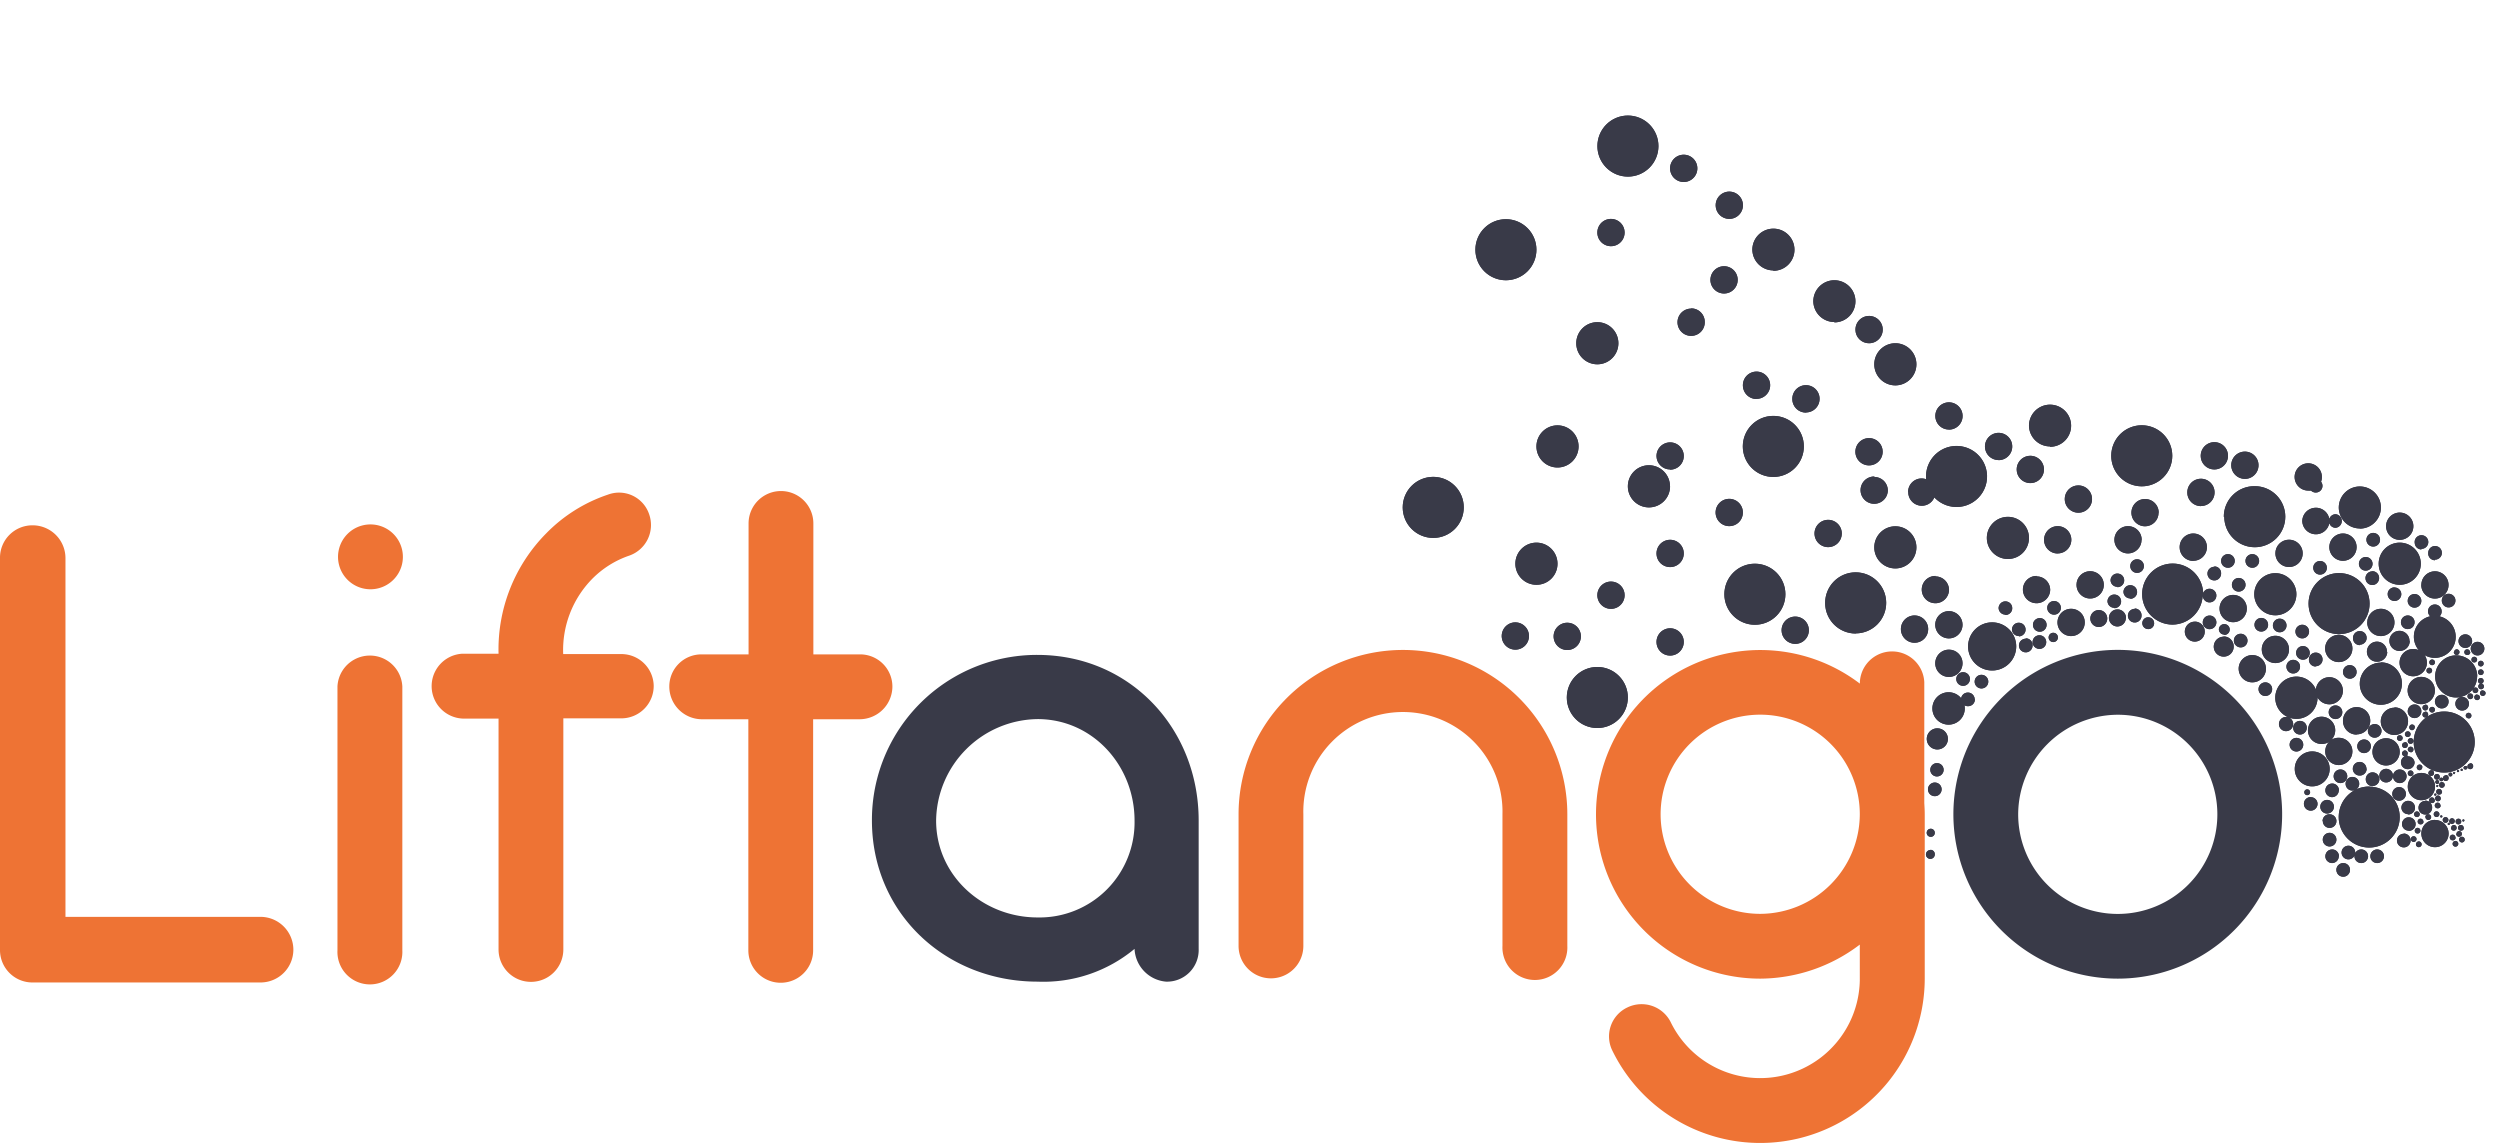 <svg xmlns="http://www.w3.org/2000/svg" xmlns:xlink="http://www.w3.org/1999/xlink" viewBox="0 0 333.37 152.42"><defs><style>.cls-1{fill:#393a48;}.cls-2{clip-path:url(#clip-path);}.cls-3{fill:#ee7334;}</style><clipPath id="clip-path" transform="translate(0 15.42)"><path class="cls-1" d="M236.48,48.18a4.07,4.07,0,1,1,4.06-4.07A4.07,4.07,0,0,1,236.48,48.18Zm49.11,1.25a4.07,4.07,0,1,0-4.06-4.07A4.07,4.07,0,0,0,285.59,49.43ZM265.65,67.57a3.21,3.21,0,1,0,3.21,3.21A3.21,3.21,0,0,0,265.65,67.57ZM234,67.89a4.07,4.07,0,1,0-4.06-4.07A4.07,4.07,0,0,0,234,67.89Zm77.9,1.25a4.07,4.07,0,1,0-4.06-4.07A4.07,4.07,0,0,0,311.87,69.14ZM221.15,4.07a4.07,4.07,0,1,0-4.07,4.06A4.07,4.07,0,0,0,221.15,4.07Zm93.53,51a2.81,2.81,0,1,0-2.81-2.81A2.81,2.81,0,0,0,314.68,55.05ZM320,62.56a2.81,2.81,0,1,0-2.81-2.81A2.8,2.8,0,0,0,320,62.56Zm-16.59,4.07a2.81,2.81,0,1,0-2.81-2.81A2.81,2.81,0,0,0,303.42,66.63Zm5.62,11s0,0,0-.06a1.81,1.81,0,1,0,1.58-2.69,1.8,1.8,0,0,0-1.79,1.65,2.82,2.82,0,1,0,.22,1.1Zm8.45-4.69a2.81,2.81,0,1,0,2.81,2.81A2.81,2.81,0,0,0,317.49,72.9Zm7.84-6.18a.88.88,0,0,0,.27-.65.91.91,0,1,0-1.53.65,2.79,2.79,0,0,0-1.52,4.52,1.82,1.82,0,1,0-.73,3.48,1.83,1.83,0,0,0,1.82-1.82,1.85,1.85,0,0,0-.31-1,2.78,2.78,0,0,0,1.37.37,2.81,2.81,0,0,0,.63-5.54ZM281,67.05a1.13,1.13,0,1,0-1.13,1.14A1.13,1.13,0,0,0,281,67.05Zm2.5-.06a1.14,1.14,0,1,0-1.13,1.13A1.14,1.14,0,0,0,283.48,67Zm46.84,7.79a2.81,2.81,0,1,0-2.81,2.81A2.81,2.81,0,0,0,330.32,74.78Zm-22,14.66A2.33,2.33,0,1,0,306,87.12,2.32,2.32,0,0,0,308.28,89.44ZM207.69,46.92a2.81,2.81,0,1,0-2.81-2.81A2.81,2.81,0,0,0,207.69,46.92ZM213,33.16a2.81,2.81,0,1,0-2.81-2.81A2.81,2.81,0,0,0,213,33.16Zm9.69,16.27a2.81,2.81,0,1,0-2.81,2.81A2.81,2.81,0,0,0,222.7,49.43Zm-15,10.32a2.81,2.81,0,1,0-2.81,2.81A2.8,2.8,0,0,0,207.69,59.75Zm87.59-12.57a1.82,1.82,0,1,0-1.82-1.82A1.81,1.81,0,0,0,295.28,47.18Zm4.07,1.26a1.82,1.82,0,1,0-1.82-1.82A1.83,1.83,0,0,0,299.35,48.44ZM307.81,50a2.2,2.2,0,0,0,.36,0,.88.88,0,0,0,.63.26.89.89,0,0,0,.71-1.44,1.73,1.73,0,0,0,.11-.6A1.82,1.82,0,1,0,307.81,50ZM320,56.57a1.82,1.82,0,1,0-1.82-1.81A1.81,1.81,0,0,0,320,56.57Zm2.87,6a1.82,1.82,0,1,0,1.82-1.81A1.82,1.82,0,0,0,322.88,62.56Zm-7.21,5a1.82,1.82,0,1,0,1.82-1.81A1.82,1.82,0,0,0,315.67,67.57Zm7.21,7.27a1.82,1.82,0,1,0,1.82,1.82A1.81,1.81,0,0,0,322.88,74.84Zm-2.87,10a1.82,1.82,0,1,0-1.82,1.82A1.83,1.83,0,0,0,320,84.79Zm-.7-5.89a1.82,1.82,0,1,0,1.81,1.82A1.82,1.82,0,0,0,319.31,78.9Zm-1-7.41A1.34,1.34,0,1,0,317,72.82,1.34,1.34,0,0,0,318.34,71.49Zm3-1.45A1.34,1.34,0,1,0,320,71.38,1.34,1.34,0,0,0,321.34,70Zm9.51,2.6a.38.38,0,0,0,0,.76.38.38,0,0,0,0-.76Zm0,1.15a.38.38,0,0,0,0,.76.38.38,0,0,0,0-.76Zm0,1.15a.38.38,0,0,0,0,.76.38.38,0,0,0,0-.76Zm-1.44-3.45a.38.38,0,1,0-.38.38A.38.38,0,0,0,329.41,71.49Zm-2.16,0a.38.38,0,1,0,.38-.38A.38.38,0,0,0,327.25,71.49ZM324.7,72.9a.38.38,0,1,0-.38.38A.38.38,0,0,0,324.7,72.9ZM323.56,74a.38.38,0,1,0,.38-.38A.38.38,0,0,0,323.56,74Zm5.62,6.39a.38.38,0,1,0-.38-.38A.38.38,0,0,0,329.18,80.37Zm.23,6a.38.38,0,1,0,.38.38A.38.38,0,0,0,329.41,86.34Zm-3.27,1.58a.38.38,0,1,0,.38.38A.38.38,0,0,0,326.14,87.92ZM325,88.6a.26.26,0,0,0-.26.26.26.26,0,0,0,.26.26.25.25,0,0,0,.26-.26A.26.26,0,0,0,325,88.6Zm1.76-1a.26.26,0,1,0,0,.52.26.26,0,1,0,0-.52Zm-1.22.68a.26.26,0,0,0-.26.26.27.27,0,0,0,.53,0A.26.26,0,0,0,325.5,88.28Zm3.23-1.56a.27.27,0,0,0-.27.26.27.27,0,0,0,.53,0A.26.26,0,0,0,328.73,86.72Zm-1,.82a.15.15,0,0,0,.15-.15.15.15,0,0,0-.3,0A.15.15,0,0,0,327.73,87.54Zm-.36.12a.15.15,0,0,0-.15-.15.15.15,0,0,0,0,.3A.15.15,0,0,0,327.37,87.66Zm-2.25,1.74a.14.14,0,0,0-.14-.15.14.14,0,0,0-.15.15.14.14,0,0,0,.15.14A.14.14,0,0,0,325.12,89.4Zm-.57,1.14a.15.15,0,1,0,.3,0,.15.15,0,0,0-.3,0Zm.95,3.06a.15.15,0,0,0,0-.3.15.15,0,0,0,0,.3Zm1,.7a.15.15,0,0,0,0,.3.15.15,0,0,0,0-.3Zm2.1-.31a.15.15,0,1,0-.15.15A.15.15,0,0,0,328.62,94Zm-.38-6.9a.15.15,0,0,0,0,.3.15.15,0,1,0,0-.3ZM326,89.25a.38.38,0,1,0-.38.38A.38.38,0,0,0,326,89.25Zm-.38.91a.38.38,0,1,0-.38.38A.38.38,0,0,0,325.65,90.16Zm-.53,1.27a.37.37,0,0,0,.38-.38.38.38,0,0,0-.38-.39.39.39,0,0,0-.37.39A.38.38,0,0,0,325.12,91.43Zm.34.56a.38.38,0,1,0-.38.38A.38.38,0,0,0,325.46,92Zm-.77-.7a.37.37,0,0,0-.37-.38.38.38,0,1,0,0,.76A.37.37,0,0,0,324.69,91.29Zm.25,2.24a.38.38,0,1,0-.38-.38A.38.38,0,0,0,324.94,93.53Zm1.2.77a.38.38,0,1,0-.38-.38A.38.38,0,0,0,326.14,94.3Zm.47-.23a.38.38,0,1,0,.38-.38A.38.38,0,0,0,326.61,94.07Zm1.25.44a.38.38,0,1,0-.38-.37A.38.38,0,0,0,327.86,94.51Zm-1,.46a.38.38,0,1,0,.38-.38A.38.38,0,0,0,326.86,95Zm1.7,0a.38.38,0,1,0-.38.38A.38.38,0,0,0,328.56,95Zm-1,.81a.38.38,0,1,0,.38-.38A.38.38,0,0,0,327.56,95.78Zm.76.38a.38.38,0,1,0,.38.38A.38.38,0,0,0,328.32,96.16Zm-.86.56a.38.38,0,1,0,.38.38A.38.38,0,0,0,327.46,96.72Zm-4.28-2.58a.38.38,0,1,0-.38.37A.38.38,0,0,0,323.18,94.14Zm-.77,1.59a.38.38,0,1,0-.38-.38A.38.38,0,0,0,322.41,95.73Zm-.52.36a.38.38,0,1,0,.38.38A.38.38,0,0,0,321.89,96.09Zm.68.69a.39.39,0,0,0-.38.39.38.38,0,0,0,.76,0A.39.39,0,0,0,322.57,96.78Zm4.89-.52a.38.38,0,1,0-.38.38A.38.38,0,0,0,327.46,96.26Zm-4-2.72a.38.38,0,1,0,.38-.38A.38.38,0,0,0,323.41,93.54Zm-1.14,0a.38.38,0,1,0-.38-.38A.38.38,0,0,0,322.27,93.53Zm2.67-5.75a.38.38,0,1,0,.38.38A.38.38,0,0,0,324.94,87.78Zm-.76-.5a.38.38,0,1,0,.38.38A.38.38,0,0,0,324.18,87.28ZM320.39,83a.38.38,0,1,0-.38.38A.38.38,0,0,0,320.39,83Zm1.06-.52a.38.38,0,1,0-.38.38A.38.38,0,0,0,321.45,82.45Zm.58-.91a.38.38,0,1,0-.38.38A.38.38,0,0,0,322,81.54Zm1.38-3a.38.38,0,0,0-.38.37.38.38,0,1,0,.76,0A.38.38,0,0,0,323.41,78.53Zm.53.65a.38.38,0,0,0,.38.38.38.38,0,0,0,0-.76A.38.38,0,0,0,323.94,79.18Zm-.53.28a.38.38,0,1,0,.38.38A.38.38,0,0,0,323.41,79.46Zm-2.72,4.07a.38.38,0,1,0,.38.38A.38.38,0,0,0,320.69,83.53Zm.76-.56a.38.38,0,1,0,.38.38A.38.38,0,0,0,321.45,83Zm0,1.9a.38.38,0,1,0-.38-.38A.38.38,0,0,0,321.45,84.87Zm1.58,2a.38.38,0,1,0-.38.38A.38.38,0,0,0,323,86.87Zm-1.2.79a.38.38,0,1,0-.38.38A.38.38,0,0,0,321.83,87.66Zm-1.3-3a.38.38,0,1,0,.5.18A.37.37,0,0,0,320.53,84.68Zm9.26-7.27a.38.38,0,1,0-.38.38A.38.38,0,0,0,329.79,77.41Zm.53-4.89a.38.38,0,1,0-.38.38A.38.38,0,0,0,330.32,72.52Zm.53,3.19a.38.38,0,1,0,0,.76.38.38,0,0,0,0-.76ZM330.09,77a.37.37,0,0,0,.38-.37.38.38,0,1,0-.76,0A.37.37,0,0,0,330.09,77Zm.23.18a.38.38,0,0,0-.38.38.38.38,0,0,0,.76,0A.38.38,0,0,0,330.32,77.21Zm.76-.55a.37.37,0,0,0-.38.37.38.38,0,0,0,.38.38.37.37,0,0,0,.37-.38A.36.36,0,0,0,331.08,76.66Zm-17.39-5.58a1.82,1.82,0,1,0-1.82,1.82A1.82,1.82,0,0,0,313.69,71.08Zm.56,11.46a1.82,1.82,0,1,0-1.82-1.82A1.82,1.82,0,0,0,314.25,82.54Zm-8.46-1.43a.95.95,0,1,0-.94,1A.95.95,0,0,0,305.79,81.11Zm-3.63-7.32a1.82,1.82,0,1,0-1.82,1.81A1.81,1.81,0,0,0,302.16,73.79ZM258.35,81.7a1.41,1.41,0,1,0,1.4,1.41A1.41,1.41,0,0,0,258.35,81.7Zm-.06,6.42a.89.89,0,1,0-.89-.89A.89.89,0,0,0,258.29,88.12Zm-3.74,2.29a1.82,1.82,0,1,0-1.81,1.81A1.81,1.81,0,0,0,254.55,90.41Zm2.57-21.94a1.82,1.82,0,1,0-1.81,1.82A1.81,1.81,0,0,0,257.12,68.47Zm63.95,21a1.82,1.82,0,1,0,1.81-1.82A1.81,1.81,0,0,0,321.07,89.48Zm3.63,4.44a1.82,1.82,0,1,0,1.82,1.81A1.82,1.82,0,0,0,324.7,93.92Zm-12.83-7.31a1.82,1.82,0,0,0,0-3.64,1.86,1.86,0,0,0-1,.28,1.78,1.78,0,0,0,.53-1.27,1.82,1.82,0,1,0-1.82,1.82,1.86,1.86,0,0,0,1-.28,1.82,1.82,0,0,0,1.29,3.09Zm-4.27,3.24a.39.39,0,0,0,0,.77.39.39,0,1,0,0-.77ZM303.42,73a1.82,1.82,0,1,0-1.82-1.81A1.82,1.82,0,0,0,303.42,73Zm-3.81-7.26a1.82,1.82,0,1,0-1.81,1.81A1.81,1.81,0,0,0,299.61,65.76Zm-7.14-6.38a1.82,1.82,0,1,0-1.82-1.82A1.82,1.82,0,0,0,292.47,59.38Zm21.78-1.82a1.82,1.82,0,1,0-1.82,1.82A1.82,1.82,0,0,0,314.25,57.56Zm-10.83.83a1.82,1.82,0,1,0,1.82-1.82A1.81,1.81,0,0,0,303.42,58.39Zm12.95-2.72a.91.91,0,0,0,0,1.81.91.91,0,1,0,0-1.81Zm2.94,7.25a.91.91,0,1,0,.9.9A.9.9,0,0,0,319.31,62.92Zm3.57,1.81a.91.91,0,1,0-.9.9A.9.9,0,0,0,322.88,64.73Zm-2.72,2.84a.91.91,0,1,0,.91-.9A.91.91,0,0,0,320.16,67.57Zm-5.48,3a.91.91,0,1,0-.91-.91A.91.91,0,0,0,314.68,70.61Zm10.93-5.88a.91.91,0,1,0,.91-.91A.9.9,0,0,0,325.61,64.73Zm-11.05-5a.91.91,0,1,0,1.81,0,.91.91,0,0,0-1.81,0Zm8.33-1.9A.91.91,0,1,0,322,57,.9.9,0,0,0,322.89,57.85Zm1.81,1.44a.91.91,0,1,0-.9-.9A.9.9,0,0,0,324.7,59.29Zm3.95,11.77a.91.91,0,1,0,0-1.81.91.91,0,0,0,0,1.81Zm1.82,1a.91.91,0,0,0,0-1.81.91.91,0,1,0,0,1.81Zm-2.05,7.35a.91.91,0,0,0,0-1.81.91.91,0,1,0,0,1.81Zm-3.72-1.19a.91.91,0,1,0,.91-.91A.91.91,0,0,0,324.7,78.27Zm-1.82,1.19a.91.91,0,0,0-1.81,0,.91.91,0,1,0,1.81,0Zm-1.81,6a.91.91,0,1,0,.91.91A.9.9,0,0,0,321.07,85.43ZM317.28,88a.91.91,0,1,0,.91-.9A.91.91,0,0,0,317.28,88Zm1.82,0a.91.91,0,1,0,1.81,0,.91.91,0,0,0-1.81,0Zm.91,3.35a.91.91,0,0,0,0-1.81.91.91,0,1,0,0,1.81Zm1.11,1.84a.91.91,0,1,0-.9-.9A.9.9,0,0,0,321.12,93.15Zm2.29-1.81a.91.91,0,1,0,.91.91A.9.9,0,0,0,323.41,91.34Zm-2.21,4a.91.91,0,1,0-.9-.9A.9.9,0,0,0,321.2,95.35Zm-.66.38a.91.91,0,1,0,.91.91A.91.91,0,0,0,320.54,95.73ZM317,97.85a.91.91,0,1,0,.9.91A.91.91,0,0,0,317,97.85Zm-2.12,0a.91.91,0,1,0,.9.91A.91.91,0,0,0,314.85,97.85Zm-3.33-1.21a.91.91,0,1,0-1.81,0,.91.91,0,0,0,1.81,0Zm.35,2.12a.91.91,0,1,0-.91.91A.91.91,0,0,0,311.87,98.76Zm.56.91a.91.91,0,1,0,.91.9A.9.9,0,0,0,312.43,99.67Zm.6-2.31a.91.91,0,0,0,0,1.81.91.91,0,1,0,0-1.81Zm-3.32-3.3a.91.91,0,1,0,.9-.9A.9.9,0,0,0,309.71,94.06Zm1.48-1.81a.91.91,0,1,0-1.81,0,.91.91,0,0,0,1.81,0Zm.68-2.28a.91.91,0,1,0-.91.91A.91.91,0,0,0,311.87,90ZM313,88a.91.91,0,0,0-1.81,0A.91.91,0,1,0,313,88Zm2.56-.9a.91.91,0,1,0-.91.9A.91.91,0,0,0,315.59,87.06ZM313.69,90a.91.91,0,1,0-.91-.91A.9.9,0,0,0,313.69,90Zm1.46-5a.91.91,0,1,0,0-1.81.91.91,0,0,0,0,1.81Zm1.23,4.39a.91.91,0,1,0-.91-.91A.9.9,0,0,0,316.38,89.41Zm1.19-7.34a.91.91,0,1,0-.91.9A.91.91,0,0,0,317.57,82.07Zm-9.44,8.81a.91.91,0,1,0,.91.9A.9.9,0,0,0,308.13,90.88ZM258,95.63a.54.54,0,1,0-.53.54A.53.53,0,0,0,258,95.63ZM224.52,79.26a.91.91,0,1,0-.91-.91A.91.91,0,0,0,224.52,79.26Zm30,17.77a.91.91,0,0,0,0,1.81.91.91,0,1,0,0-1.81Zm3.48-8.1a.91.91,0,1,0,.91.9A.9.9,0,0,0,258,88.93Zm-.59,9a.59.59,0,1,0,.59.59A.58.58,0,0,0,257.44,97.9ZM306.7,82.53a.91.91,0,1,0-.91-.9A.9.9,0,0,0,306.7,82.53Zm.43,1.26a.91.91,0,0,0-1.81,0,.91.91,0,1,0,1.81,0Zm3.4-4.33a.91.91,0,1,0,1.81,0,.91.91,0,0,0-1.81,0ZM308,71.64a.91.91,0,1,0-.91.91A.9.9,0,0,0,308,71.64Zm-1-3.75a.91.91,0,1,0,.91.91A.9.9,0,0,0,307,67.89Zm-3.91,0a.91.91,0,1,0,1.81,0,.91.91,0,0,0-1.81,0Zm-1.55.91a.91.91,0,1,0-.91-.91A.9.9,0,0,0,301.52,68.8ZM299.7,70a.91.91,0,1,0-.9.91A.9.9,0,0,0,299.7,70Zm9.1,3.42a.91.91,0,1,0-.91-.91A.9.9,0,0,0,308.8,73.46Zm-3.91.06a.91.91,0,1,0,.9-.91A.9.9,0,0,0,304.89,73.52Zm-3.72,3a.91.91,0,1,0,.91-.91A.91.91,0,0,0,301.17,76.47Zm12.17-1.39a.91.91,0,1,0-.91-.91A.9.9,0,0,0,313.34,75.08ZM298.53,63.47a.91.91,0,1,0-.91-.91A.9.9,0,0,0,298.53,63.47Zm-1.43-5a.91.91,0,1,0,.9.91A.91.91,0,0,0,297.1,58.47Zm3.24,0a.91.91,0,1,0,.91.91A.91.91,0,0,0,300.34,58.47Zm9.94,1.73a.91.91,0,0,0-1.81,0,.91.91,0,1,0,1.81,0Zm-14.73,7.37a.91.91,0,1,0-.91.91A.91.91,0,0,0,295.55,67.57ZM293.73,64a.91.91,0,1,0,.91-.91A.9.9,0,0,0,293.73,64Zm1.55-3.84a.91.91,0,1,0,.9.9A.9.9,0,0,0,295.28,60.11Zm-13.34,5.52a.91.91,0,1,0-.91-.9A.9.9,0,0,0,281.94,65.63Zm.41-2.8a.91.91,0,1,0-.91-.91A.9.9,0,0,0,282.35,62.83Zm3.53-2.72a.91.91,0,1,0-1.81,0,.91.91,0,0,0,1.81,0Zm-1.81,4.27a.91.91,0,1,0-.91-.91A.9.9,0,0,0,284.07,64.38Zm.6,1.34a.91.91,0,1,0,.9.91A.91.91,0,0,0,284.67,65.72Zm2.58,1.92a.79.79,0,1,0-.78.78A.78.78,0,0,0,287.25,67.64Zm9.35,1.56a.73.73,0,0,0,.73-.72.73.73,0,0,0-.73-.73.73.73,0,0,0-.72.73A.72.72,0,0,0,296.6,69.2Zm-29.19-2.66a.91.91,0,1,0-.9-.91A.91.91,0,0,0,267.41,66.54Zm5.45,3.61a.91.91,0,1,0-.91.91A.9.9,0,0,0,272.86,70.15Zm-2.73-.45a.91.91,0,1,0,.91.91A.9.9,0,0,0,270.13,69.7Zm-5,5.63a.91.91,0,0,0-1.81,0,.91.91,0,1,0,1.81,0Zm-1.81,2.47a.91.91,0,1,0-.91.9A.91.91,0,0,0,263.35,77.8Zm-1.45-3.63a.91.91,0,1,0,0,1.81.91.91,0,0,0,0-1.81Zm7.33-4.78a.91.91,0,1,0-.91-.91A.9.9,0,0,0,269.23,69.39ZM274,66.54a.91.91,0,0,0,0-1.81.91.91,0,1,0,0,1.81Zm-.2,3.66a.62.62,0,0,0,.62-.62.62.62,0,1,0-1.24,0A.62.62,0,0,0,273.81,70.2ZM272,67a.91.91,0,1,0,.91.91A.9.9,0,0,0,272,67Zm44.34-6.23a.91.91,0,1,0,.91.91A.9.9,0,0,0,316.29,60.75ZM307,54.06a1.82,1.82,0,0,0,3.61.27.87.87,0,0,0,.85.63.91.91,0,0,0,0-1.81.89.89,0,0,0-.85.63,1.82,1.82,0,0,0-3.61.28Zm-13.52-2a1.82,1.82,0,1,0-1.81-1.82A1.82,1.82,0,0,0,293.46,52.07Zm-5.62.87A1.82,1.82,0,1,0,286,54.76,1.81,1.81,0,0,0,287.84,52.94Zm-2.27,3.63a1.82,1.82,0,1,0-1.81,1.82A1.81,1.81,0,0,0,285.57,56.57Zm-11.21,1.82a1.82,1.82,0,1,0-1.81-1.82A1.82,1.82,0,0,0,274.36,58.39Zm-2.8,3a1.82,1.82,0,1,0,1.81,1.82A1.81,1.81,0,0,0,271.56,61.44Zm-13.49,0a1.82,1.82,0,1,0,1.81,1.82A1.82,1.82,0,0,0,258.07,61.44Zm-3.63-11.19a1.81,1.81,0,0,0,3.48.72,4.07,4.07,0,1,0-1.11-2.79c0,.12,0,.24,0,.36a1.8,1.8,0,0,0-2.39,1.71Zm-4.51-2.07A1.82,1.82,0,1,0,251.74,50,1.81,1.81,0,0,0,249.93,48.18ZM249.24,43a1.82,1.82,0,1,0,1.81,1.82A1.81,1.81,0,0,0,249.24,43Zm10.64-1.13A1.82,1.82,0,1,0,258.07,40,1.81,1.81,0,0,0,259.88,41.86Zm6.63,4.07a1.82,1.82,0,1,0-1.82-1.82A1.81,1.81,0,0,0,266.51,45.93ZM249.24,30.35a1.82,1.82,0,1,0-1.82-1.81A1.81,1.81,0,0,0,249.24,30.35ZM230.59,13.77A1.82,1.82,0,1,0,228.78,12,1.82,1.82,0,0,0,230.59,13.77Zm-6.07-4.92A1.82,1.82,0,1,0,222.7,7,1.82,1.82,0,0,0,224.52,8.85Zm7.2,13.05a1.82,1.82,0,1,0-1.81,1.82A1.82,1.82,0,0,0,231.72,21.9Zm43.61,29.23a1.82,1.82,0,1,0,1.81-1.82A1.81,1.81,0,0,0,275.33,51.13Zm1.57,11.43a1.82,1.82,0,1,0,1.82-1.81A1.81,1.81,0,0,0,276.9,62.56Zm-.72,3.2A1.82,1.82,0,1,0,278,67.57,1.81,1.81,0,0,0,276.18,65.76Zm-16.3.31a1.82,1.82,0,1,0,1.82,1.82A1.82,1.82,0,0,0,259.88,66.07Zm0,5.14A1.82,1.82,0,1,0,261.7,73,1.81,1.81,0,0,0,259.88,71.21Zm-7.14,5.38a1.82,1.82,0,1,0-1.82-1.81A1.81,1.81,0,0,0,252.74,76.59ZM222.7,72a1.82,1.82,0,1,0-1.81-1.82A1.81,1.81,0,0,0,222.7,72Zm0-24.79a1.82,1.82,0,1,0-1.81-1.82A1.81,1.81,0,0,0,222.7,47.18Zm2.81-21.48a1.82,1.82,0,1,0,1.82,1.82A1.81,1.81,0,0,0,225.51,25.7ZM214.83,13.77a1.82,1.82,0,1,0,1.81,1.81A1.82,1.82,0,0,0,214.83,13.77Zm19.39,24A1.82,1.82,0,1,0,232.41,36,1.82,1.82,0,0,0,234.22,37.79Zm6.63,1.81A1.82,1.82,0,1,0,239,37.79,1.81,1.81,0,0,0,240.85,39.6Zm4.75,16.15a1.82,1.82,0,1,0-1.81,1.81A1.82,1.82,0,0,0,245.6,55.75Zm-13.19-2.81a1.82,1.82,0,1,0-1.82,1.82A1.81,1.81,0,0,0,232.41,52.94ZM222.7,60.2a1.82,1.82,0,1,0-1.81-1.81A1.81,1.81,0,0,0,222.7,60.2Zm-7.87,1.93A1.82,1.82,0,1,0,216.64,64,1.82,1.82,0,0,0,214.83,62.13Zm-12.76,5.44a1.82,1.82,0,1,0,1.82,1.82A1.83,1.83,0,0,0,202.07,67.57Zm0,10.78a1.82,1.82,0,1,0,1.82,1.81A1.82,1.82,0,0,0,202.07,78.35ZM209,67.62a1.82,1.82,0,1,0,1.81,1.81A1.81,1.81,0,0,0,209,67.62Zm30.39,2.82a1.82,1.82,0,1,0-1.82-1.82A1.82,1.82,0,0,0,239.4,70.44Zm6.2,6.26a1.82,1.82,0,1,0,1.82,1.82A1.82,1.82,0,0,0,245.6,76.7ZM270.73,49a1.82,1.82,0,1,0-1.81-1.82A1.82,1.82,0,0,0,270.73,49ZM262,79.05a2.16,2.16,0,1,0-2.16,2.16A2.16,2.16,0,0,0,262,79.05ZM249.93,87.6a2.81,2.81,0,1,0-2.81-2.81A2.81,2.81,0,0,0,249.93,87.6Zm20.63-31.29a2.81,2.81,0,1,0-2.81,2.81A2.8,2.8,0,0,0,270.56,56.31Zm-20.63,1.25a2.81,2.81,0,1,0,2.81-2.8A2.81,2.81,0,0,0,249.93,57.56Zm0-24.4a2.81,2.81,0,1,0,2.81-2.81A2.81,2.81,0,0,0,249.93,33.16Zm23.44,11a2.81,2.81,0,1,0-2.81-2.81A2.81,2.81,0,0,0,273.37,44.11Zm-36.9-23.47a2.81,2.81,0,1,0-2.8-2.81A2.81,2.81,0,0,0,236.47,20.64Zm8.14,6.88a2.81,2.81,0,1,0-2.81-2.81A2.81,2.81,0,0,0,244.61,27.52Zm-39.73-9.69a4.07,4.07,0,1,0-4.07,4.07A4.07,4.07,0,0,0,204.88,17.83ZM191.12,56.31a4.07,4.07,0,1,0-4.07-4.06A4.07,4.07,0,0,0,191.12,56.31ZM213,73.52a4.07,4.07,0,1,0,4.07,4.07A4.07,4.07,0,0,0,213,73.52Zm113,5.94A4.07,4.07,0,1,0,330,83.53,4.07,4.07,0,0,0,326,79.46Zm-10,10A4.07,4.07,0,1,0,320,93.54,4.06,4.06,0,0,0,315.94,89.48Zm-68.5-20.42A4.07,4.07,0,1,0,243.38,65,4.07,4.07,0,0,0,247.44,69.06Zm46.29-5.24a4.07,4.07,0,1,0-4.07,4.07A4.07,4.07,0,0,0,293.73,63.82Zm2.81-10.32a4.07,4.07,0,1,0,4.07-4.07A4.07,4.07,0,0,0,296.54,53.5Zm-.07,16a1.33,1.33,0,1,0,1.33,1.33A1.33,1.33,0,0,0,296.47,69.45Zm-3.77-2A1.33,1.33,0,1,0,294,68.8,1.32,1.32,0,0,0,292.7,67.47Z"/></clipPath></defs><g id="Layer_2" data-name="Layer 2"><g id="Logo"><path class="cls-1" d="M236.48,48.18a4.07,4.07,0,1,1,4.06-4.07A4.07,4.07,0,0,1,236.48,48.18Zm49.11,1.25a4.07,4.07,0,1,0-4.06-4.07A4.07,4.07,0,0,0,285.59,49.43ZM265.65,67.57a3.21,3.21,0,1,0,3.21,3.21A3.21,3.21,0,0,0,265.65,67.57ZM234,67.89a4.07,4.07,0,1,0-4.06-4.07A4.07,4.07,0,0,0,234,67.89Zm77.9,1.25a4.07,4.07,0,1,0-4.06-4.07A4.07,4.07,0,0,0,311.87,69.14ZM221.15,4.07a4.07,4.07,0,1,0-4.07,4.06A4.07,4.07,0,0,0,221.15,4.07Zm93.53,51a2.81,2.81,0,1,0-2.81-2.81A2.81,2.81,0,0,0,314.68,55.05ZM320,62.56a2.81,2.81,0,1,0-2.81-2.81A2.8,2.8,0,0,0,320,62.56Zm-16.59,4.07a2.81,2.81,0,1,0-2.81-2.81A2.81,2.81,0,0,0,303.42,66.63Zm5.62,11s0,0,0-.06a1.81,1.81,0,1,0,1.58-2.69,1.8,1.8,0,0,0-1.79,1.65,2.82,2.82,0,1,0,.22,1.1Zm8.45-4.69a2.81,2.81,0,1,0,2.81,2.81A2.81,2.81,0,0,0,317.49,72.9Zm7.84-6.18a.88.88,0,0,0,.27-.65.91.91,0,1,0-1.53.65,2.79,2.79,0,0,0-1.52,4.52,1.82,1.82,0,1,0-.73,3.48,1.83,1.83,0,0,0,1.82-1.82,1.85,1.85,0,0,0-.31-1,2.78,2.78,0,0,0,1.37.37,2.81,2.81,0,0,0,.63-5.54ZM281,67.05a1.13,1.13,0,1,0-1.13,1.14A1.13,1.13,0,0,0,281,67.05Zm2.5-.06a1.14,1.14,0,1,0-1.13,1.13A1.14,1.14,0,0,0,283.48,67Zm46.84,7.79a2.81,2.81,0,1,0-2.81,2.81A2.81,2.81,0,0,0,330.32,74.78Zm-22,14.66A2.33,2.33,0,1,0,306,87.12,2.32,2.32,0,0,0,308.28,89.44ZM207.69,46.92a2.81,2.81,0,1,0-2.81-2.81A2.81,2.81,0,0,0,207.69,46.92ZM213,33.16a2.81,2.81,0,1,0-2.81-2.81A2.81,2.81,0,0,0,213,33.16Zm9.69,16.27a2.81,2.81,0,1,0-2.81,2.81A2.81,2.81,0,0,0,222.7,49.43Zm-15,10.32a2.81,2.81,0,1,0-2.81,2.81A2.8,2.8,0,0,0,207.69,59.75Zm87.59-12.57a1.82,1.82,0,1,0-1.82-1.82A1.81,1.81,0,0,0,295.28,47.18Zm4.07,1.26a1.82,1.82,0,1,0-1.82-1.82A1.83,1.83,0,0,0,299.35,48.44ZM307.81,50a2.2,2.2,0,0,0,.36,0,.88.88,0,0,0,.63.26.89.89,0,0,0,.71-1.44,1.73,1.73,0,0,0,.11-.6A1.82,1.82,0,1,0,307.81,50ZM320,56.57a1.82,1.82,0,1,0-1.82-1.81A1.81,1.81,0,0,0,320,56.57Zm2.87,6a1.82,1.82,0,1,0,1.82-1.81A1.82,1.82,0,0,0,322.88,62.56Zm-7.21,5a1.82,1.82,0,1,0,1.82-1.81A1.82,1.82,0,0,0,315.67,67.57Zm7.21,7.27a1.82,1.82,0,1,0,1.82,1.82A1.81,1.81,0,0,0,322.88,74.84Zm-2.87,10a1.82,1.82,0,1,0-1.82,1.82A1.83,1.83,0,0,0,320,84.79Zm-.7-5.89a1.82,1.82,0,1,0,1.81,1.82A1.82,1.82,0,0,0,319.31,78.9Zm-1-7.41A1.34,1.34,0,1,0,317,72.82,1.34,1.34,0,0,0,318.34,71.49Zm3-1.45A1.34,1.34,0,1,0,320,71.38,1.34,1.34,0,0,0,321.34,70Zm9.51,2.6a.38.38,0,0,0,0,.76.38.38,0,0,0,0-.76Zm0,1.15a.38.38,0,0,0,0,.76.38.38,0,0,0,0-.76Zm0,1.15a.38.38,0,0,0,0,.76.38.38,0,0,0,0-.76Zm-1.44-3.45a.38.38,0,1,0-.38.38A.38.38,0,0,0,329.41,71.49Zm-2.16,0a.38.38,0,1,0,.38-.38A.38.38,0,0,0,327.25,71.49ZM324.7,72.9a.38.38,0,1,0-.38.38A.38.38,0,0,0,324.7,72.9ZM323.56,74a.38.38,0,1,0,.38-.38A.38.38,0,0,0,323.56,74Zm5.62,6.39a.38.38,0,1,0-.38-.38A.38.38,0,0,0,329.18,80.37Zm.23,6a.38.38,0,1,0,.38.38A.38.38,0,0,0,329.41,86.34Zm-3.27,1.58a.38.38,0,1,0,.38.38A.38.38,0,0,0,326.14,87.92ZM325,88.6a.26.26,0,0,0-.26.26.26.26,0,0,0,.26.26.25.25,0,0,0,.26-.26A.26.26,0,0,0,325,88.6Zm1.76-1a.26.26,0,1,0,0,.52.26.26,0,1,0,0-.52Zm-1.22.68a.26.26,0,0,0-.26.26.27.27,0,0,0,.53,0A.26.26,0,0,0,325.5,88.28Zm3.23-1.56a.27.27,0,0,0-.27.26.27.27,0,0,0,.53,0A.26.26,0,0,0,328.73,86.72Zm-1,.82a.15.15,0,0,0,.15-.15.15.15,0,0,0-.3,0A.15.15,0,0,0,327.73,87.54Zm-.36.12a.15.15,0,0,0-.15-.15.15.15,0,0,0,0,.3A.15.15,0,0,0,327.37,87.66Zm-2.25,1.74a.14.14,0,0,0-.14-.15.14.14,0,0,0-.15.15.14.14,0,0,0,.15.14A.14.14,0,0,0,325.12,89.4Zm-.57,1.14a.15.15,0,1,0,.3,0,.15.15,0,0,0-.3,0Zm.95,3.06a.15.15,0,0,0,0-.3.15.15,0,0,0,0,.3Zm1,.7a.15.15,0,0,0,0,.3.15.15,0,0,0,0-.3Zm2.1-.31a.15.15,0,1,0-.15.15A.15.15,0,0,0,328.62,94Zm-.38-6.9a.15.15,0,0,0,0,.3.15.15,0,1,0,0-.3ZM326,89.25a.38.38,0,1,0-.38.38A.38.38,0,0,0,326,89.25Zm-.38.91a.38.38,0,1,0-.38.38A.38.38,0,0,0,325.65,90.16Zm-.53,1.27a.37.37,0,0,0,.38-.38.38.38,0,0,0-.38-.39.39.39,0,0,0-.37.39A.38.38,0,0,0,325.12,91.43Zm.34.56a.38.38,0,1,0-.38.38A.38.38,0,0,0,325.46,92Zm-.77-.7a.37.37,0,0,0-.37-.38.38.38,0,1,0,0,.76A.37.37,0,0,0,324.69,91.29Zm.25,2.24a.38.38,0,1,0-.38-.38A.38.38,0,0,0,324.94,93.53Zm1.2.77a.38.38,0,1,0-.38-.38A.38.38,0,0,0,326.14,94.3Zm.47-.23a.38.38,0,1,0,.38-.38A.38.38,0,0,0,326.61,94.07Zm1.25.44a.38.38,0,1,0-.38-.37A.38.38,0,0,0,327.86,94.51Zm-1,.46a.38.38,0,1,0,.38-.38A.38.38,0,0,0,326.86,95Zm1.7,0a.38.38,0,1,0-.38.38A.38.38,0,0,0,328.56,95Zm-1,.81a.38.38,0,1,0,.38-.38A.38.38,0,0,0,327.56,95.78Zm.76.38a.38.38,0,1,0,.38.38A.38.38,0,0,0,328.32,96.16Zm-.86.56a.38.38,0,1,0,.38.38A.38.38,0,0,0,327.46,96.72Zm-4.28-2.58a.38.38,0,1,0-.38.37A.38.38,0,0,0,323.18,94.14Zm-.77,1.59a.38.38,0,1,0-.38-.38A.38.38,0,0,0,322.41,95.73Zm-.52.36a.38.38,0,1,0,.38.38A.38.38,0,0,0,321.89,96.09Zm.68.69a.39.39,0,0,0-.38.39.38.38,0,0,0,.76,0A.39.39,0,0,0,322.57,96.78Zm4.89-.52a.38.38,0,1,0-.38.38A.38.38,0,0,0,327.46,96.26Zm-4-2.72a.38.38,0,1,0,.38-.38A.38.38,0,0,0,323.41,93.54Zm-1.14,0a.38.38,0,1,0-.38-.38A.38.38,0,0,0,322.27,93.53Zm2.67-5.75a.38.38,0,1,0,.38.38A.38.38,0,0,0,324.94,87.78Zm-.76-.5a.38.38,0,1,0,.38.38A.38.38,0,0,0,324.18,87.28ZM320.39,83a.38.38,0,1,0-.38.38A.38.38,0,0,0,320.39,83Zm1.06-.52a.38.38,0,1,0-.38.38A.38.38,0,0,0,321.45,82.45Zm.58-.91a.38.38,0,1,0-.38.38A.38.38,0,0,0,322,81.54Zm1.38-3a.38.38,0,0,0-.38.37.38.38,0,1,0,.76,0A.38.38,0,0,0,323.41,78.53Zm.53.65a.38.38,0,0,0,.38.38.38.38,0,0,0,0-.76A.38.38,0,0,0,323.94,79.18Zm-.53.28a.38.38,0,1,0,.38.38A.38.38,0,0,0,323.41,79.46Zm-2.72,4.07a.38.38,0,1,0,.38.38A.38.38,0,0,0,320.69,83.53Zm.76-.56a.38.38,0,1,0,.38.38A.38.38,0,0,0,321.45,83Zm0,1.9a.38.38,0,1,0-.38-.38A.38.38,0,0,0,321.45,84.87Zm1.58,2a.38.38,0,1,0-.38.38A.38.38,0,0,0,323,86.87Zm-1.2.79a.38.38,0,1,0-.38.38A.38.38,0,0,0,321.83,87.66Zm-1.3-3a.38.38,0,1,0,.5.18A.37.37,0,0,0,320.53,84.68Zm9.26-7.27a.38.38,0,1,0-.38.38A.38.38,0,0,0,329.79,77.41Zm.53-4.89a.38.38,0,1,0-.38.38A.38.38,0,0,0,330.32,72.52Zm.53,3.19a.38.38,0,1,0,0,.76.38.38,0,0,0,0-.76ZM330.09,77a.37.37,0,0,0,.38-.37.38.38,0,1,0-.76,0A.37.37,0,0,0,330.09,77Zm.23.18a.38.38,0,0,0-.38.38.38.38,0,0,0,.76,0A.38.38,0,0,0,330.32,77.21Zm.76-.55a.37.37,0,0,0-.38.37.38.38,0,0,0,.38.38.37.37,0,0,0,.37-.38A.36.36,0,0,0,331.08,76.66Zm-17.39-5.58a1.82,1.82,0,1,0-1.82,1.82A1.82,1.82,0,0,0,313.69,71.08Zm.56,11.46a1.82,1.82,0,1,0-1.82-1.82A1.82,1.82,0,0,0,314.25,82.54Zm-8.46-1.43a.95.95,0,1,0-.94,1A.95.95,0,0,0,305.79,81.11Zm-3.63-7.32a1.82,1.82,0,1,0-1.82,1.81A1.81,1.81,0,0,0,302.16,73.79ZM258.35,81.7a1.41,1.41,0,1,0,1.4,1.41A1.41,1.41,0,0,0,258.35,81.7Zm-.06,6.42a.89.89,0,1,0-.89-.89A.89.89,0,0,0,258.29,88.12Zm-3.74,2.29a1.82,1.82,0,1,0-1.81,1.81A1.81,1.81,0,0,0,254.55,90.41Zm2.57-21.94a1.82,1.82,0,1,0-1.81,1.82A1.81,1.81,0,0,0,257.12,68.47Zm63.95,21a1.82,1.82,0,1,0,1.81-1.82A1.81,1.81,0,0,0,321.07,89.48Zm3.63,4.44a1.82,1.82,0,1,0,1.82,1.81A1.82,1.82,0,0,0,324.7,93.92Zm-12.83-7.31a1.82,1.82,0,0,0,0-3.64,1.86,1.86,0,0,0-1,.28,1.78,1.78,0,0,0,.53-1.27,1.82,1.82,0,1,0-1.82,1.82,1.86,1.86,0,0,0,1-.28,1.82,1.82,0,0,0,1.29,3.09Zm-4.27,3.24a.39.39,0,0,0,0,.77.39.39,0,1,0,0-.77ZM303.42,73a1.82,1.82,0,1,0-1.82-1.81A1.82,1.82,0,0,0,303.42,73Zm-3.81-7.26a1.82,1.82,0,1,0-1.81,1.81A1.81,1.81,0,0,0,299.61,65.76Zm-7.14-6.38a1.82,1.82,0,1,0-1.82-1.82A1.82,1.82,0,0,0,292.47,59.38Zm21.78-1.82a1.82,1.82,0,1,0-1.82,1.82A1.82,1.82,0,0,0,314.25,57.56Zm-10.83.83a1.82,1.82,0,1,0,1.82-1.82A1.81,1.81,0,0,0,303.42,58.39Zm12.95-2.72a.91.91,0,0,0,0,1.81.91.91,0,1,0,0-1.81Zm2.94,7.25a.91.91,0,1,0,.9.9A.9.9,0,0,0,319.31,62.92Zm3.57,1.81a.91.91,0,1,0-.9.9A.9.9,0,0,0,322.88,64.73Zm-2.72,2.84a.91.91,0,1,0,.91-.9A.91.91,0,0,0,320.16,67.57Zm-5.48,3a.91.91,0,1,0-.91-.91A.91.91,0,0,0,314.68,70.61Zm10.93-5.88a.91.91,0,1,0,.91-.91A.9.9,0,0,0,325.61,64.73Zm-11.05-5a.91.91,0,1,0,1.81,0,.91.91,0,0,0-1.81,0Zm8.33-1.9A.91.91,0,1,0,322,57,.9.9,0,0,0,322.89,57.85Zm1.81,1.44a.91.91,0,1,0-.9-.9A.9.9,0,0,0,324.7,59.29Zm3.95,11.77a.91.91,0,1,0,0-1.81.91.91,0,0,0,0,1.81Zm1.82,1a.91.91,0,0,0,0-1.81.91.91,0,1,0,0,1.81Zm-2.05,7.35a.91.91,0,0,0,0-1.81.91.91,0,1,0,0,1.81Zm-3.72-1.19a.91.91,0,1,0,.91-.91A.91.91,0,0,0,324.7,78.27Zm-1.82,1.19a.91.91,0,0,0-1.81,0,.91.91,0,1,0,1.81,0Zm-1.81,6a.91.91,0,1,0,.91.91A.9.9,0,0,0,321.07,85.43ZM317.28,88a.91.91,0,1,0,.91-.9A.91.91,0,0,0,317.28,88Zm1.82,0a.91.91,0,1,0,1.81,0,.91.91,0,0,0-1.81,0Zm.91,3.35a.91.91,0,0,0,0-1.81.91.91,0,1,0,0,1.81Zm1.11,1.84a.91.91,0,1,0-.9-.9A.9.9,0,0,0,321.12,93.15Zm2.29-1.81a.91.91,0,1,0,.91.91A.9.9,0,0,0,323.41,91.34Zm-2.21,4a.91.91,0,1,0-.9-.9A.9.9,0,0,0,321.2,95.35Zm-.66.38a.91.91,0,1,0,.91.91A.91.91,0,0,0,320.54,95.73ZM317,97.85a.91.91,0,1,0,.9.91A.91.91,0,0,0,317,97.85Zm-2.12,0a.91.91,0,1,0,.9.91A.91.91,0,0,0,314.85,97.85Zm-3.33-1.21a.91.91,0,1,0-1.81,0,.91.91,0,0,0,1.81,0Zm.35,2.12a.91.91,0,1,0-.91.91A.91.91,0,0,0,311.87,98.76Zm.56.91a.91.91,0,1,0,.91.9A.9.9,0,0,0,312.43,99.67Zm.6-2.31a.91.91,0,0,0,0,1.81.91.91,0,1,0,0-1.81Zm-3.32-3.3a.91.91,0,1,0,.9-.9A.9.9,0,0,0,309.71,94.06Zm1.48-1.81a.91.91,0,1,0-1.81,0,.91.91,0,0,0,1.81,0Zm.68-2.28a.91.91,0,1,0-.91.91A.91.91,0,0,0,311.87,90ZM313,88a.91.91,0,0,0-1.81,0A.91.91,0,1,0,313,88Zm2.56-.9a.91.91,0,1,0-.91.9A.91.91,0,0,0,315.59,87.06ZM313.69,90a.91.91,0,1,0-.91-.91A.9.9,0,0,0,313.69,90Zm1.46-5a.91.91,0,1,0,0-1.81.91.91,0,0,0,0,1.81Zm1.23,4.39a.91.91,0,1,0-.91-.91A.9.9,0,0,0,316.38,89.41Zm1.19-7.34a.91.91,0,1,0-.91.9A.91.91,0,0,0,317.57,82.07Zm-9.44,8.81a.91.91,0,1,0,.91.9A.9.9,0,0,0,308.13,90.88ZM258,95.63a.54.54,0,1,0-.53.54A.53.53,0,0,0,258,95.63ZM224.52,79.26a.91.91,0,1,0-.91-.91A.91.91,0,0,0,224.52,79.26Zm30,17.77a.91.91,0,0,0,0,1.81.91.91,0,1,0,0-1.81Zm3.48-8.1a.91.91,0,1,0,.91.9A.9.9,0,0,0,258,88.93Zm-.59,9a.59.59,0,1,0,.59.59A.58.58,0,0,0,257.44,97.9ZM306.7,82.53a.91.91,0,1,0-.91-.9A.9.9,0,0,0,306.7,82.53Zm.43,1.26a.91.91,0,0,0-1.81,0,.91.91,0,1,0,1.81,0Zm3.4-4.33a.91.91,0,1,0,1.81,0,.91.91,0,0,0-1.81,0ZM308,71.64a.91.91,0,1,0-.91.91A.9.9,0,0,0,308,71.64Zm-1-3.75a.91.91,0,1,0,.91.91A.9.9,0,0,0,307,67.89Zm-3.91,0a.91.91,0,1,0,1.81,0,.91.91,0,0,0-1.81,0Zm-1.55.91a.91.91,0,1,0-.91-.91A.9.9,0,0,0,301.52,68.8ZM299.7,70a.91.91,0,1,0-.9.91A.9.9,0,0,0,299.7,70Zm9.1,3.42a.91.91,0,1,0-.91-.91A.9.9,0,0,0,308.8,73.46Zm-3.91.06a.91.91,0,1,0,.9-.91A.9.9,0,0,0,304.89,73.52Zm-3.72,3a.91.91,0,1,0,.91-.91A.91.91,0,0,0,301.17,76.47Zm12.17-1.39a.91.91,0,1,0-.91-.91A.9.9,0,0,0,313.34,75.08ZM298.53,63.47a.91.91,0,1,0-.91-.91A.9.9,0,0,0,298.53,63.47Zm-1.43-5a.91.91,0,1,0,.9.91A.91.91,0,0,0,297.1,58.47Zm3.24,0a.91.91,0,1,0,.91.91A.91.91,0,0,0,300.34,58.47Zm9.94,1.73a.91.91,0,0,0-1.81,0,.91.91,0,1,0,1.81,0Zm-14.73,7.37a.91.91,0,1,0-.91.91A.91.91,0,0,0,295.55,67.57ZM293.73,64a.91.91,0,1,0,.91-.91A.9.9,0,0,0,293.73,64Zm1.55-3.84a.91.91,0,1,0,.9.9A.9.9,0,0,0,295.28,60.11Zm-13.34,5.52a.91.91,0,1,0-.91-.9A.9.9,0,0,0,281.94,65.63Zm.41-2.8a.91.91,0,1,0-.91-.91A.9.9,0,0,0,282.35,62.83Zm3.53-2.72a.91.91,0,1,0-1.81,0,.91.91,0,0,0,1.81,0Zm-1.81,4.27a.91.91,0,1,0-.91-.91A.9.9,0,0,0,284.07,64.38Zm.6,1.34a.91.91,0,1,0,.9.91A.91.91,0,0,0,284.67,65.72Zm2.58,1.92a.79.79,0,1,0-.78.78A.78.78,0,0,0,287.25,67.64Zm9.35,1.56a.73.73,0,0,0,.73-.72.73.73,0,0,0-.73-.73.73.73,0,0,0-.72.73A.72.72,0,0,0,296.6,69.2Zm-29.19-2.66a.91.91,0,1,0-.9-.91A.91.91,0,0,0,267.41,66.54Zm5.45,3.61a.91.91,0,1,0-.91.91A.9.9,0,0,0,272.86,70.15Zm-2.73-.45a.91.91,0,1,0,.91.91A.9.9,0,0,0,270.13,69.7Zm-5,5.63a.91.91,0,0,0-1.81,0,.91.91,0,1,0,1.81,0Zm-1.81,2.47a.91.91,0,1,0-.91.9A.91.91,0,0,0,263.35,77.8Zm-1.45-3.63a.91.91,0,1,0,0,1.81.91.91,0,0,0,0-1.81Zm7.33-4.78a.91.91,0,1,0-.91-.91A.9.9,0,0,0,269.23,69.39ZM274,66.54a.91.91,0,0,0,0-1.81.91.91,0,1,0,0,1.81Zm-.2,3.66a.62.62,0,0,0,.62-.62.62.62,0,1,0-1.24,0A.62.62,0,0,0,273.81,70.2ZM272,67a.91.91,0,1,0,.91.91A.9.9,0,0,0,272,67Zm44.34-6.23a.91.91,0,1,0,.91.91A.9.9,0,0,0,316.29,60.75ZM307,54.06a1.82,1.82,0,0,0,3.61.27.87.87,0,0,0,.85.63.91.91,0,0,0,0-1.81.89.89,0,0,0-.85.63,1.82,1.82,0,0,0-3.61.28Zm-13.52-2a1.82,1.82,0,1,0-1.81-1.82A1.82,1.82,0,0,0,293.46,52.07Zm-5.62.87A1.82,1.82,0,1,0,286,54.76,1.81,1.81,0,0,0,287.84,52.94Zm-2.27,3.63a1.82,1.82,0,1,0-1.81,1.82A1.81,1.81,0,0,0,285.57,56.57Zm-11.21,1.82a1.82,1.82,0,1,0-1.81-1.82A1.82,1.82,0,0,0,274.36,58.39Zm-2.8,3a1.82,1.82,0,1,0,1.81,1.82A1.81,1.81,0,0,0,271.56,61.44Zm-13.49,0a1.82,1.82,0,1,0,1.81,1.82A1.82,1.82,0,0,0,258.07,61.44Zm-3.63-11.19a1.81,1.81,0,0,0,3.48.72,4.07,4.07,0,1,0-1.11-2.79c0,.12,0,.24,0,.36a1.8,1.8,0,0,0-2.39,1.71Zm-4.51-2.07A1.82,1.82,0,1,0,251.74,50,1.81,1.81,0,0,0,249.93,48.18ZM249.24,43a1.82,1.82,0,1,0,1.81,1.82A1.81,1.81,0,0,0,249.24,43Zm10.64-1.13A1.82,1.82,0,1,0,258.07,40,1.81,1.81,0,0,0,259.88,41.86Zm6.63,4.07a1.82,1.82,0,1,0-1.82-1.82A1.81,1.81,0,0,0,266.51,45.93ZM249.24,30.35a1.82,1.82,0,1,0-1.82-1.81A1.81,1.81,0,0,0,249.24,30.35ZM230.59,13.77A1.82,1.82,0,1,0,228.78,12,1.82,1.82,0,0,0,230.59,13.77Zm-6.07-4.92A1.82,1.82,0,1,0,222.7,7,1.82,1.82,0,0,0,224.52,8.85Zm7.2,13.05a1.82,1.82,0,1,0-1.81,1.82A1.82,1.82,0,0,0,231.72,21.9Zm43.61,29.23a1.82,1.82,0,1,0,1.81-1.82A1.81,1.81,0,0,0,275.33,51.13Zm1.57,11.43a1.82,1.82,0,1,0,1.82-1.81A1.81,1.81,0,0,0,276.9,62.56Zm-.72,3.2A1.82,1.82,0,1,0,278,67.57,1.81,1.81,0,0,0,276.18,65.76Zm-16.3.31a1.82,1.82,0,1,0,1.82,1.82A1.82,1.82,0,0,0,259.88,66.07Zm0,5.14A1.82,1.82,0,1,0,261.7,73,1.81,1.81,0,0,0,259.88,71.21Zm-7.14,5.38a1.82,1.82,0,1,0-1.82-1.81A1.81,1.81,0,0,0,252.74,76.59ZM222.7,72a1.82,1.82,0,1,0-1.81-1.82A1.81,1.81,0,0,0,222.7,72Zm0-24.79a1.82,1.82,0,1,0-1.81-1.82A1.81,1.81,0,0,0,222.7,47.18Zm2.81-21.48a1.82,1.82,0,1,0,1.82,1.82A1.81,1.81,0,0,0,225.51,25.7ZM214.83,13.77a1.82,1.82,0,1,0,1.81,1.81A1.82,1.82,0,0,0,214.83,13.77Zm19.39,24A1.82,1.82,0,1,0,232.41,36,1.82,1.82,0,0,0,234.22,37.79Zm6.63,1.81A1.82,1.82,0,1,0,239,37.79,1.81,1.81,0,0,0,240.85,39.6Zm4.75,16.15a1.82,1.82,0,1,0-1.81,1.81A1.82,1.82,0,0,0,245.6,55.75Zm-13.19-2.81a1.82,1.82,0,1,0-1.82,1.82A1.81,1.81,0,0,0,232.41,52.94ZM222.7,60.2a1.82,1.82,0,1,0-1.81-1.81A1.81,1.81,0,0,0,222.7,60.2Zm-7.87,1.93A1.82,1.82,0,1,0,216.64,64,1.82,1.82,0,0,0,214.83,62.13Zm-12.76,5.44a1.82,1.82,0,1,0,1.82,1.82A1.83,1.83,0,0,0,202.07,67.57Zm0,10.78a1.82,1.82,0,1,0,1.82,1.81A1.82,1.82,0,0,0,202.07,78.35ZM209,67.62a1.82,1.82,0,1,0,1.81,1.81A1.81,1.81,0,0,0,209,67.62Zm30.39,2.82a1.82,1.82,0,1,0-1.82-1.82A1.82,1.82,0,0,0,239.4,70.44Zm6.2,6.26a1.82,1.82,0,1,0,1.82,1.82A1.82,1.82,0,0,0,245.6,76.7ZM270.73,49a1.82,1.82,0,1,0-1.81-1.82A1.82,1.82,0,0,0,270.73,49ZM262,79.05a2.16,2.16,0,1,0-2.16,2.16A2.16,2.16,0,0,0,262,79.05ZM249.93,87.6a2.81,2.81,0,1,0-2.81-2.81A2.81,2.81,0,0,0,249.93,87.6Zm20.63-31.29a2.81,2.81,0,1,0-2.81,2.81A2.8,2.8,0,0,0,270.56,56.31Zm-20.63,1.25a2.81,2.81,0,1,0,2.81-2.8A2.81,2.81,0,0,0,249.93,57.56Zm0-24.4a2.81,2.81,0,1,0,2.81-2.81A2.81,2.81,0,0,0,249.93,33.16Zm23.44,11a2.81,2.81,0,1,0-2.81-2.81A2.81,2.81,0,0,0,273.37,44.11Zm-36.9-23.47a2.81,2.81,0,1,0-2.8-2.81A2.81,2.81,0,0,0,236.47,20.64Zm8.14,6.88a2.81,2.81,0,1,0-2.81-2.81A2.81,2.81,0,0,0,244.61,27.52Zm-39.73-9.69a4.07,4.07,0,1,0-4.07,4.07A4.07,4.07,0,0,0,204.88,17.83ZM191.12,56.31a4.07,4.07,0,1,0-4.07-4.06A4.07,4.07,0,0,0,191.12,56.31ZM213,73.52a4.07,4.07,0,1,0,4.07,4.07A4.07,4.07,0,0,0,213,73.52Zm113,5.94A4.07,4.07,0,1,0,330,83.53,4.07,4.07,0,0,0,326,79.46Zm-10,10A4.07,4.07,0,1,0,320,93.54,4.06,4.06,0,0,0,315.94,89.48Zm-68.5-20.42A4.07,4.07,0,1,0,243.38,65,4.07,4.07,0,0,0,247.44,69.06Zm46.29-5.24a4.07,4.07,0,1,0-4.07,4.07A4.07,4.07,0,0,0,293.73,63.82Zm2.81-10.32a4.07,4.07,0,1,0,4.07-4.07A4.07,4.07,0,0,0,296.54,53.5Zm-.07,16a1.33,1.33,0,1,0,1.33,1.33A1.33,1.33,0,0,0,296.47,69.45Zm-3.77-2A1.33,1.33,0,1,0,294,68.8,1.32,1.32,0,0,0,292.7,67.47Z" transform="translate(0 15.42)"/><g class="cls-2"><rect class="cls-1" x="180.88" width="152.48" height="143.66"/></g><path class="cls-1" d="M260.48,93.17a21.92,21.92,0,1,1,21.92,21.91A21.93,21.93,0,0,1,260.48,93.17Zm8.64,0A13.28,13.28,0,1,0,282.4,79.89,13.33,13.33,0,0,0,269.12,93.17Z" transform="translate(0 15.42)"/><path class="cls-3" d="M46.34,61.89a4.32,4.32,0,1,1,6.12-6.11,4.32,4.32,0,0,1-6.12,6.11ZM45,111.31V76.12a4.33,4.33,0,0,1,8.65,0v35.19a4.33,4.33,0,1,1-8.65,0Z" transform="translate(0 15.42)"/><path class="cls-1" d="M159.84,94v17.11a4.22,4.22,0,0,1-4.36,4.37,4.59,4.59,0,0,1-4.19-4.37,19,19,0,0,1-12.93,4.37c-12.31,0-22.09-9.17-22.09-21.48a22,22,0,0,1,22.09-22.09C150.68,71.93,159.84,81.71,159.84,94Zm-8.55,0c0-7.34-5.59-13.53-12.93-13.53A13.71,13.71,0,0,0,124.83,94c0,7.33,6.2,12.92,13.53,12.92A12.68,12.68,0,0,0,151.29,94Z" transform="translate(0 15.42)"/><path class="cls-3" d="M209,93.17v17.55a4.33,4.33,0,1,1-8.65,0V93.17a13.28,13.28,0,1,0-26.55,0v17.55a4.32,4.32,0,1,1-8.64,0V93.17a21.92,21.92,0,1,1,43.84,0Z" transform="translate(0 15.42)"/><path class="cls-3" d="M119,76.12a4.38,4.38,0,0,1-4.37,4.37h-6.2v30.82a4.32,4.32,0,1,1-8.64,0V80.49H93.53a4.36,4.36,0,0,1-4.28-4.37,4.28,4.28,0,0,1,4.28-4.28h6.29V54.38a4.32,4.32,0,0,1,8.64,0V71.84h6.2A4.3,4.3,0,0,1,119,76.12Z" transform="translate(0 15.42)"/><path class="cls-3" d="M87.17,76a4.32,4.32,0,0,1-4.36,4.37H75.12v30.82a4.32,4.32,0,1,1-8.64,0V80.4h-4.8a4.33,4.33,0,0,1,0-8.65h4.8a22,22,0,0,1,6.37-16.06,20.71,20.71,0,0,1,8.21-5.15,4.23,4.23,0,0,1,5.5,2.61,4.32,4.32,0,0,1-2.62,5.51,12.76,12.76,0,0,0-5,3.14,13.56,13.56,0,0,0-3.84,10h7.69A4.31,4.31,0,0,1,87.17,76Z" transform="translate(0 15.42)"/><path class="cls-3" d="M39.12,111.22a4.38,4.38,0,0,1-4.37,4.37H4.37A4.32,4.32,0,0,1,0,111.22V59a4.32,4.32,0,0,1,4.37-4.37A4.38,4.38,0,0,1,8.73,59v47.84h26A4.39,4.39,0,0,1,39.12,111.22Z" transform="translate(0 15.42)"/><path class="cls-3" d="M256.6,91.66V75.54a4.3,4.3,0,0,0-8.59,0v.2a21.91,21.91,0,1,0-13.27,39.34A22.08,22.08,0,0,0,248,110.54v4.8a13.28,13.28,0,0,1-25.23,5.51,4.34,4.34,0,0,0-5.76-1.93,4.27,4.27,0,0,0-2,5.77,21.94,21.94,0,0,0,41.65-9.61V93.17C256.66,92.66,256.63,92.16,256.6,91.66Zm-21.86,14.78A13.28,13.28,0,1,1,248,93.17,13.33,13.33,0,0,1,234.74,106.44Z" transform="translate(0 15.42)"/></g></g></svg>